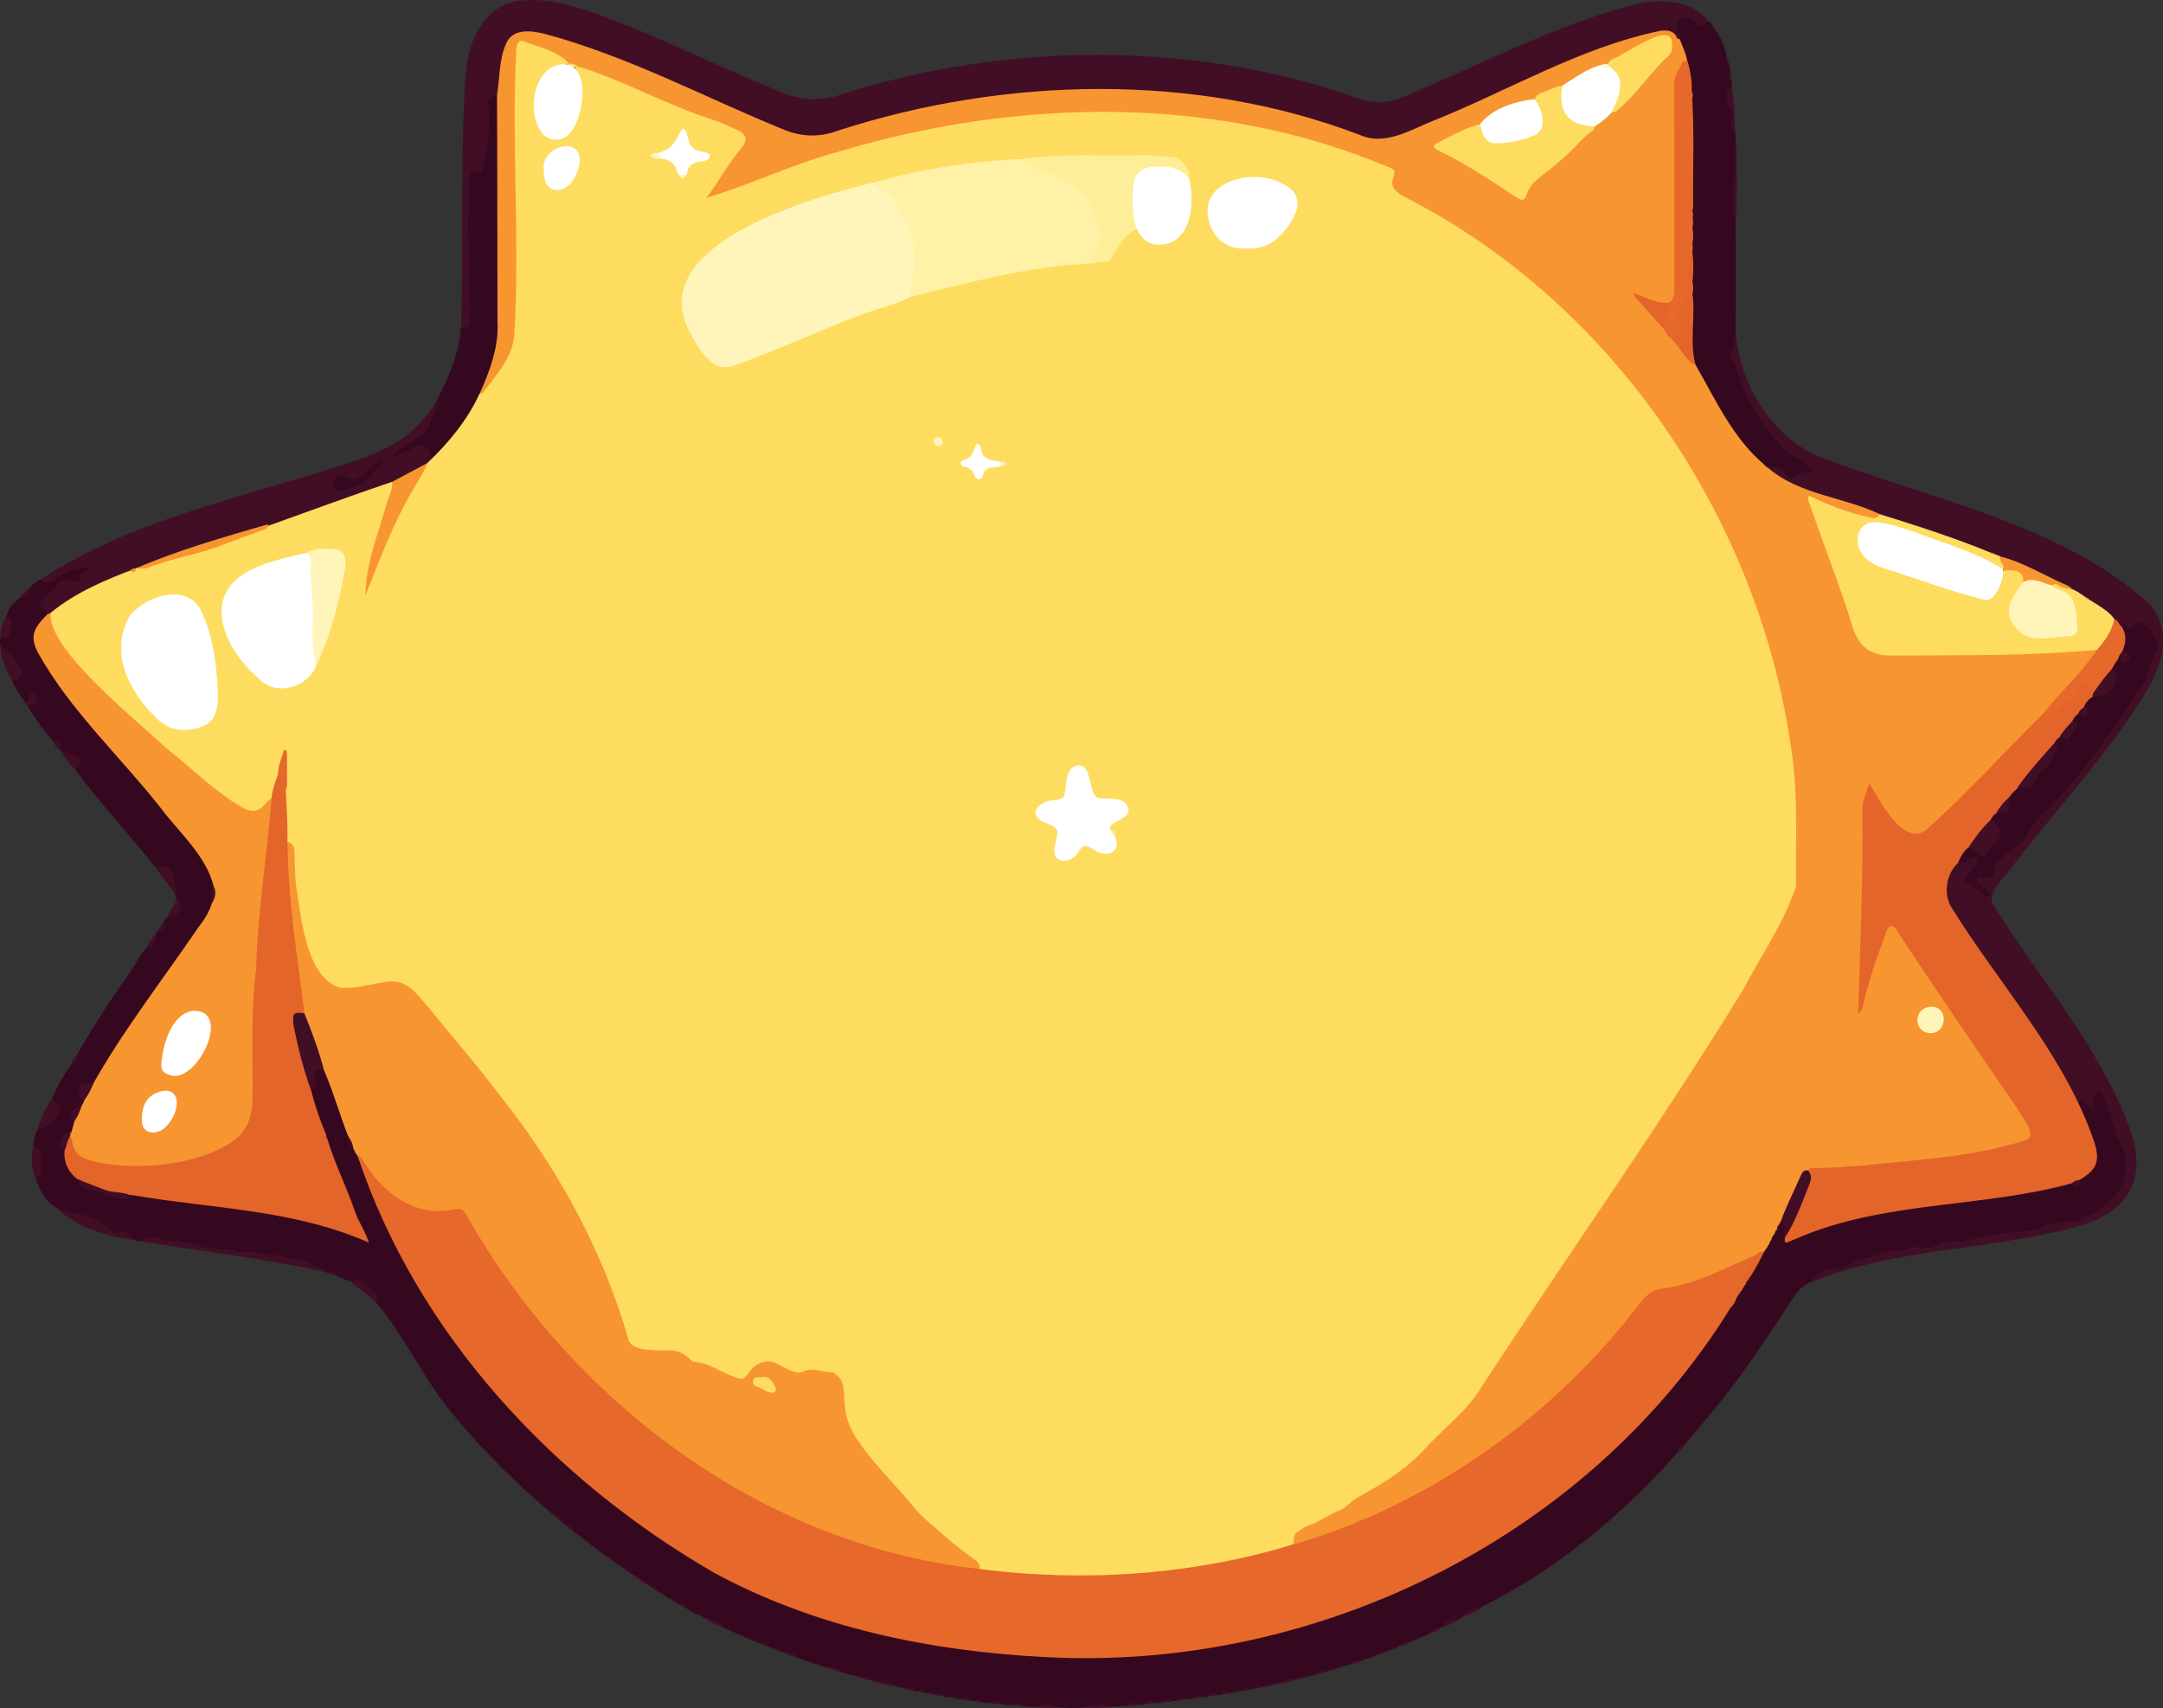 <?xml version="1.0" encoding="utf-8"?>
<!-- Generator: Adobe Illustrator 28.1.0, SVG Export Plug-In . SVG Version: 6.00 Build 0)  -->
<svg version="1.1" baseProfile="tiny" id="Layer_1" xmlns="http://www.w3.org/2000/svg" xmlns:xlink="http://www.w3.org/1999/xlink"
	 x="0px" y="0px" viewBox="0 0 2230.4 1761.4" overflow="visible" xml:space="preserve">
<rect x="0" y="0" width="2230.4" height="1761.4" fill="#333333" stroke="none"/>
<g>
	<path fill="#36081F" d="M691.6,1648.5c-4.1-0.4-6.2-4.7-9.9-6c-4-0.6-6.2-4.4-9.7-6.1c-0.8,0.2-1.3-0.1-1.5-0.8
		c-1.6-1-2.9-2.3-4.6-3.1c-0.7,0.2-1.2-0.1-1.4-0.8c-1.6-1-2.9-2.4-4.6-3.2c-0.7,0.2-1.2-0.1-1.4-0.8
		c-72.4-48.2-140.1-106-195.4-174.3c-27.8-34.5-46-75.5-74.5-109.5c-9.7-25.2-22.1-17.5-42.4-28.9c-2.3-5.5-8-0.8-11.7-3.7
		c-53.6-22.8-114-17.6-170.1-31.7c-8.7-2.1-17.8,2.8-25.9-1c-5.9-2.6-11.2-6.8-18.6-5c-2.9,0.7-5.7-1.6-7.8-3.8
		c-27.4-25.5-61.4-7.2-75.5-55.8c4.8-11,5.3-21.7-2.1-31.9c0.2-8.7,2-20.1,11.7-22.6c21.2-10.3,5.6-18.4,8-28
		c5-11.8,11.6-22.8,18.8-33.4c5.2-2.3,5-8.1,7.4-12.1c16.3-29,34.7-56.9,54-83.9c5.8-7.7,9.2-17,16.1-24c4.5-4,7.8-8.7,9.7-14.4
		c0.1-1.7,0.9-2.8,2.4-3.6c2.7-2.2,4.3-5.2,5.6-8.4c6-13.6,19.3-5.7,13.7-25.8c-5.7-12.7-2.3-32.4-21.7-31.9
		c-27-33.5-56.5-65.2-82.1-99.6c4.4-14.8-8.5-12.7-16-20.4l0,0.1c-1.9-3.9-3.3-8.2-7.8-10.2c-9.7-11.3-18.5-23.2-25.9-36
		c0.5-3.4,5.5-3.3,5.6-7.3c-3.1,0.5-3.6,7-8.1,3.5c-5.5-6.5-9.7-13.8-13.2-21.5c8.1-10.1,8.1-10.8,0.4-21.7
		c-4.5-7.4-16.1-12.9-12.7-22.9c9.6-7.7,10.6-11.3,6-22.6c5.4-16.8,16-17.4,23.9-29c3.1-3.7,6.7-6.8,11.1-8.7
		c17.8,0.3,23.2-14.9,47.2-15.5c2.4-0.3,4.9,0.1,5.9,2.7c1.1,2.8-1.2,4.2-3.1,5.5c-2.3,1.5-4.6,2.9-5.8,5.3
		c-6.1,13.1-19.5-1.6-26.9,11.7c-8.9,7.7-16.9,13.5-8.8,26c-4.7,12.8-18.7,15-11.3,32.4c36.5,70.8,99.1,124,146.7,187.1
		c12,17.4,36.3,39.9,36.2,61.7c-1.4,20.7-1.8,26.1-15.1,42.8c-35.4,50-71.4,99.7-102.8,152.4c-2.1,3.6-4.7,7.5-9.1,8.7
		c-24.8,4.7-0.5,11.5-9.1,22.5c-5.2,3.8-13.9,5.7-8.3,15.3c1.2,4.5,0.1,10.3-4.1,12.7c-8.6,4.5-9.7,8-5.5,17.9
		c-0.5,12.2,6.6,20.6,14.3,28.7c1.4,4.1,4.2,6.6,8.3,7.6c13.7,1.5,31.9,14.4,44.5,7.5c45.6,4.2,90.9,11.2,136.4,16.7
		c36,4.3,69.7,17.7,103.5,28.3c-15.6-34.5-30.3-69.2-41-105.4c-6.4-15.1-13.3-30-14.5-46.7c2.5-3.6,3.2-7.5,2.9-12
		c-0.7-10.9,1.8-12.5,12.5-9.4c1.8,1.1,3.1,2.6,3.8,4.5c61.7,200,174.6,371.2,354.4,484.7c180.2,119.5,414.2,138.1,621.3,91.2
		c203.5-46.8,379.3-184.2,485.7-362.3c11.3-17.6,20-36.7,31.7-53.9c1.1-3.6,3.1-8.7,7.8-7.2c6.5,4.4,0.4,11.7,4,16.7
		c92-36.8,193.9-35.4,290.2-57.7c4.6,1.9,8.7,2.5,10.6-3.7c28.2-16.4,9.5-45.9,1.3-68.6c-1.4-3.3-3.4-6.6-2.2-10.5
		c4.6-5.8,8,0.6,11.7,1.6c1.9-2.1,1.1-4.7,2.1-6.8c2.8-8.6,13.7-6.7,15.9,1.5c6.3,20.3,12.7,40.5,20.4,60.3c5.1,13.2,0.6,25.2-6,36
		c-13,21.8-39.1,33.2-63.7,34.9c-12.7,1.2-23.4,10.1-36.4,9.7c-28,1.5-55.6,6.8-82.7,12.4c-17.2,3.5-34.6,3.3-51.5,7.5
		c-15.4,3.8-31.1,6.5-45.4,13.9c-4.4,2.3-9.4,3.9-14.2,4.2c-12.5,0.1-20.3,9.2-30.6,13.7c-7.4,4.4-12.2,11.6-16.8,18.7
		c-29.7,46.4-61.1,92.1-97.6,133.3c-60.3,73.1-134.2,137.4-219.4,180.1c-7.3,4.3-15.4,7-22.5,11.8c-6,3.3-13.2,4.1-18.3,9.2
		c-8.3,2.9-15.7,9.3-24.7,11.2c-2.1,0.2-3.5,1.8-5.3,2.5c-5,2.2-10.5,4.2-15.8,6.2c-0.6,1.1-1.5,1.5-2.7,1.4c-2.1,0-3.5,1.7-5.4,2.2
		c-1.3,1.4-2.9,1.8-4.7,1.7c-7.5,2.2-14.2,7.1-22,8c-12.3,4.7-24.6,8.8-37.3,11.9c-1.1,1.2-2.5,1.5-4.1,1.3
		c-3.4,0.5-6.5,2.2-9.9,2.6c-2.1,2.1-5.3,1.1-8,2.1c-2.2,2-5.4,1-8,2c-1.2,1.2-2.6,1.4-4.1,1.2c-7.4,1-14.5,3.8-21.9,4.9
		c-2.8,2-6.8,0.8-10,2.1c-2.9,2-6.7,0.7-10,2c-1.2,1.1-2.6,1.2-4.1,0.9c-2.6,0.8-5.4,0.2-7.8,1.5c-1.3,0.9-2.6,1-4.1,0.7
		c-3.6-0.1-6.6,2.1-10.1,1.8c-2.5,0.8-5.3,0.4-7.8,1.1c-1.9,1.4-4,1.4-6.1,1c-2.6,0.6-5.3,0.2-7.9,1.1c-1.3,1-2.7,1.1-4.2,0.7
		c-3.2,1.1-6.6,0.2-9.8,1.2c-4.9,2.5-10.8,0.3-16,2.1c-5,2.3-10.7,0.4-16,1.9c-6.3,2.7-13.5,0.1-20,2.2c-2.6,1.3-5.3,1.3-8.1,0.8
		c-16.6,2.1-33.1,2.6-49.9,2.6c-10.6,1.2-21.3,1.3-31.9,0c-12.6-1-25.6,1.2-38-1.9c-7.3-1.1-15,0.8-22-1.8c-6.6-1.4-13.7,0.5-20-2.3
		c-4-0.7-8.4,0.5-12-1.6c-4.6-1.5-9.8,0.3-14-2.1c-1.9-0.5-4-0.4-5.9-0.8c-2.2,0.4-4.3,0.2-6.1-1.2c-3.3-1-7.1,0.1-10-1.7
		c-3.2-1.4-7.1,0-10-1.9c-1.9-0.8-3.9-0.8-5.9-1.2c-1.5,0.3-2.9,0.1-4.1-0.9c-3.2-1.4-7.2-0.1-10-2.2c-2.6-1-5.7,0.1-8-1.8
		c-8.5-2.4-17.9-3.6-26-6.5c-3.5-0.2-6.5-2.1-9.9-2.6c-1.6,0.2-3-0.1-4.1-1.2c-10.4-1.4-19.7-6.3-29.9-8.8
		c-22-5.7-43.3-14.9-64.1-22.9c-1.9-0.4-3.3-2-5.3-2.2c-1.8,0-3.5-0.4-4.7-1.9c-3.4-0.7-6-3.6-9.5-4c-1.7,0-3.3-0.5-4.5-1.8
		c-14.8-5.5-28.7-13.2-42.9-20.5c-8.1-2.5-14.7-7.8-21.8-12.1C697.5,1654.2,695.4,1649.9,691.6,1648.5z"/>
	<path fill="#420E26" d="M475.3,338.1c3-87.2-1.3-174.7,5-261.8c2.2-37,21.8-76.2,63.4-76.1c19.3-1,37.8,3.1,56,8.8
		c69,22.9,133.5,56.9,201,83.8c23.7,11.5,47.1,12.5,72.2,2.8c167.9-52.3,359.3-53.3,525.7,5c17.6,6.8,32.7,6.3,49.7-1.3
		c80.6-33.2,158.9-75.9,244-96.3c24.3-4,53.5-1.9,69.6,19.1c-6,11.8-10.3,5.8-18.3,0.4c-6.6-3.8-13.8-0.3-11,7.7
		c0.6,3.7,3.3,7.7-1.5,10.6c-30.7-28.8-226.9,80.2-274.6,95.9c-22.1,9.6-42.9,11.1-66.3,1.1c-167.4-60.4-360.6-55.5-528.8,0.5
		c-18.8,7.2-37.1,5.2-55.4-2.7c-49.6-21.3-99-43-148.7-64.1c-34.4-14.5-68.8-29.2-105.9-35.6c-17.5-3-25.6,2.3-30.2,19.3
		c-2.4,9-4.4,18.1-4.4,27.6c0,5.7-0.7,11.3-4.2,16.2c-5.2,3.8-5.9,9.1-5.7,15.1c0.7,18.7-0.2,37.2-5.5,55.3
		c-2.5,16.8-15.4,2.5-14.5,22.2c-1.4,40.8-0.3,81.6,1,122.4C487.4,322.6,489.6,345.2,475.3,338.1z"/>
	<path fill="#420E26" d="M1868.3,1321.5c12.5-21.3,27.3-6.1,42.2-20.3c1.2-1.1,2.8-2.7,4.1-2.6c14.3,0.9,26.2-8.8,40.3-9
		c13.1,2,17.3-6.9,26.6-2.6c4.5,2.2,9.3,1.3,12.3-1.2c11.9-9.1,26.9-2.7,39.6-8.1c21.2-5.2,42.5-7.1,64.3-9.1
		c6.1-0.7,9.9-5.3,15.5-6.4c5.5-1,11.3-1.3,16.6-2.7c5.9-1.5,12.9,0.9,17.4-2.6c4.9-3.7,11.1-4.6,15.5-7.8
		c21.8-14.3,36.1-36.6,27-62.7c-9.6-17.4-12.9-37.9-20.5-56.3c-2.2-6-9.4-4.3-10.5,1.5c-1.5,3.8,0.6,7.7,0.7,12
		c-6.5,0.2-10.8-13.5-15.5-7c-5.7-1.5-7-6.9-9.3-11c-31.9-56.7-69.1-109.8-107.4-162.2c-15.6-20-31-44.2-15.8-68.8
		c3.5-8.2,13.8-6.6,20.2-11.3c6.9-4.2,13.5,3.2,7.9,9.5c-16.4,16.2-6.9,16.4,7,27.2c-1.8-2.9-4.7-4.7-7.3-6.7
		c-5-3.4-2.1-12.4,4.1-10.7c14.4,3,7.7-15.4,18.4-19.5c16.4-9.8,27.8-24.4,38.4-39.9c30.7-32.5,58.9-66.7,83.9-103.9
		c15.1-22.9,33.9-44.6,37-72.9c2.9-6.3-9.4-25.7-17-21c-5,4.9-10.3,3-15.8,1.5c-4.6-0.6-6.2-5.1-9.4-7.4
		c-32.4-29.8-74-47.7-114.7-63.4c-67.6-25.9-136.5-48.5-205.5-70.5c-9.6-3.1-35.5-14.1-36.7-23.4c18.5-12.7,15.7,15.9,42,1.1
		c-2.1-2.8-4.7-5.4-7.8-6.9c-24.5-12.2-37.6-34.6-51.6-56.4c-9.6-15.1-14.2-32.1-20-48.6c-3.4-9.8-0.3-20.2,5.3-29.2
		c4.1,54.5,37.8,110.6,90.2,130.1c110.7,42.6,245.7,68.4,335.2,149.2c25.2,26.1,15.2,63.8-2,91.5c-39.1,63.9-90.5,118.9-136.3,177.9
		c-6.4,10.4-29.4,30-21.4,42c46.1,74.5,105.9,141.7,138.2,224.1c23.5,58.1,1.8,95.4-58.7,109.5
		C2047,1289.1,1953.3,1287.7,1868.3,1321.5z"/>
	<path fill="#36081F" d="M1789.8,342.3c-4,5.8,1.3,13.4-3.6,19c-2.4,2.7-1.7,5.6-0.2,8.3c4.1,7.2,6.7,15.3,8.7,22.9
		c10,28.9,27.9,54.1,50,74.9c10.1,6.5,18.2,7.7,25.1,19.4c-7.6-1.4-13.6,2.2-19.9,4.4c-14.4,4.4-1.9-11.7-27.3-9.2
		c-4.7,2.6-16.7-13.4-20.2-16.6c-24.4-27-41.5-59.1-57.2-91.8c-3.4-10.6-1.6-21.6-1.8-32.4c-0.2-12.8-0.3-25.7,0.1-38.5
		c-0.3-28.7,0.4-57.5-0.1-86.2c-2.4-51,4.9-102.7-5.7-152.9c-0.3-8.1-7.9-14.5-5.5-23.3c0.6-4.5-1.8-8.2-2.8-12.3
		c-3.2-12.2,13.7-12.2,19.5-5.1c5.3,6.9,6.7,3.5,13.1-0.8c3.8,2.1,4.8,6.6,7.5,9.9c7.5,10,10.4,22.1,12.8,34
		c2.8,4.9,1.3,10.7,2.5,16c1.5,2.6,1.5,5.3,1,8.1c-3.2,7.3-3.2,14.2,0.7,21.6c6.1,39,3.6,80.2,3.3,120
		C1790.2,268.7,1790,305.5,1789.8,342.3z"/>
	<path fill="#420E26" d="M48.3,633.9c0.6-3.5-1.4-5.4-4.1-7.2c-3.8-2.5-4.6-5.8-0.6-8.8c6.7-4.9,12.6-10.4,17.5-17.2
		c5.6-8.9,19.1,6.2,21.9-5.7c1.3-5.2,6.4-6.1,10.2-8c-0.1-2.3-1.3-3-2.6-2.7c-10.8,2.5-22.4,2.7-31.1,11.1
		c-5.4,5.2-11.2,7.2-17.9,2.4c86.9-57.8,191.8-81.1,290.4-111.7c49-15.6,90.1-25.6,118.1-72.6c2.2,1.5,3,4.1,2.2,6.1
		c-4.4,11.5-5.9,24.9-18,31.8c-7.7,4.4-13.3,12-21,14c13.3-7,29.3-17.1,32.8,6.5c-4.7,10.6-31.9,20.6-42.4,28
		C285.9,545.6,155.8,568.4,48.3,633.9z"/>
	<path fill="#36081F" d="M444.6,472.7c0.5-6.2-3.9-9.5-7.8-13c-3.6-3.2-7-0.7-9.9,1.3c-6.5,4.5-13.9,6.9-20.7,10.7
		c-2-3.6,1-3.9,2.2-4.8c7.9-5.7,15.9-11.5,24-16.8c5.2-3.4,9.5-7,10.7-13.4c2-8.1,9.3-14.1,6.9-23.1c12.4-23.8,23.4-48.8,25.1-75.5
		c8.8-1.2,8.3-1.3,9.2-9.4c1.5-12.9-0.5-25.7-0.2-38.5c2.3-22.5-2.6-45.1-1.1-67.2c1.9-15.8,0.1-31.7,1.6-47.1
		c5.5-2.5,10.7,7.6,13.5-3.5c5.5-21.7,7.6-43.6,5.3-66c-0.6-5.9,4.7-6.9,9-8.3c8.1,79.8,0.3,163.8,2.9,245
		c-3.3,46.2-28.3,89-58.6,122.9C453.6,469.4,450.8,474.4,444.6,472.7z"/>
	<path fill="#420E26" d="M146.4,1280c5.9-5.6,13-4.5,19.7-2.7c12.6,4.1,25.9,2.1,38.6,7c7.4,2.7,15.4,3.9,23.4,3.9
		c5.3,0,10.7-0.6,15.5,2.5c0.8,0.5,2,1,2.8,0.8c14.7-3.4,28.7,3.8,43.3,2.8c10.2,6.2,23.9,1.3,33.2,10.8c2.9,3,9.6,0.5,11.4,6.3
		C272.3,1297.4,209,1290.6,146.4,1280z"/>
	<path fill="#420E26" d="M58.5,1246.1c18.9,5.6,41.6,6.5,55.4,22.3c1.5,2.2,3.8,4.6,6.6,3.2c8.7-4.1,13.6,0.5,17.9,7
		C109.7,1274.7,80,1266.1,58.5,1246.1z"/>
	<path fill="#420E26" d="M0.7,666.1c7.9,2.1,13.3,11.8,17.7,18c6.7,10.4,5.9,12.9-5.4,18.5C5.9,691.5,0.8,679.6,0.7,666.1z"/>
	<path fill="#420E26" d="M54.1,1131.6c0.2,2.6,1.6,4.2,3.7,5.5c5.2,3.1,4.8,7.5,2.5,12c-3.7,9.3-12.1,13.2-21.5,15.1
		C42,1152.4,47.5,1141.7,54.1,1131.6z"/>
	<path fill="#420E26" d="M1789.8,231.9c-4-22.4-0.2-48.7-1.5-72.1c0-2-0.1-4,1.5-5.6C1791.8,180,1790.8,206,1789.8,231.9z"/>
	<path fill="#420E26" d="M34.4,1182.2c6.2,2,8.7,6.1,8,12.7c-1.6,6.2,3.6,18.3-5.9,19.3C32.4,1203.7,31.3,1193.1,34.4,1182.2z"/>
	<path fill="#420E26" d="M160.3,894.2c14.6-2.3,15.4-1.7,18.7,12.9c1.1,4.9,3.1,9.7,1.8,14.9C174.3,912.5,166.1,904.2,160.3,894.2z"
		/>
	<path fill="#420E26" d="M1789,138.1c-5.1-2.8-1.7-13.6-2.6-18.8c0-3.4-0.2-6.3-3.1-9c-5.2-4.8-2.7-11-2-16.7c0.2-1.3,3-2.3,4.6-3.4
		C1788.4,106.1,1789.1,122.1,1789,138.1z"/>
	<path fill="#420E26" d="M362.3,1322.4c9.5-7.7,16.7,4.3,23.5,9.5c4.3,3.4,1.8,8,2.7,11.9C380.1,1336.2,371.5,1329,362.3,1322.4z"/>
	<path fill="#420E26" d="M6.6,635.5c6.7,4.7,6.1,4.6,4.2,14.9c-1.2,6.7-4.5,8.2-10.2,7.7C0,649.9,2.1,642.4,6.6,635.5z"/>
	<path fill="#420E26" d="M62.2,774.2c6.3,0.7,11.3,4.8,17.1,6.8c8.9,2.9,0.1,8-1.2,13.5C71.9,788.5,66.7,781.7,62.2,774.2z"/>
	<path fill="#420E26" d="M182,926.1c9.6,6.6,1,22.7-9.8,20C174.9,939.1,180.8,933.8,182,926.1z"/>
	<path fill="#420E26" d="M26.1,724.2c6.1-0.4,3-6.4,5.4-9c3.3-0.8,4.9,1.6,6,3.8c3.6,7.1-4.1,6.7-8.9,9
		C27,727.2,26.2,726,26.1,724.2z"/>
	<path fill="#420E26" d="M1122.3,1760.4c7.9-3.7,15.9-2.8,23.9-0.7C1138.2,1760.9,1130.3,1761.4,1122.3,1760.4z"/>
	<path fill="#420E26" d="M723.5,1666.6c9.4,2.1,17.8,5.9,24.9,12.5C739.5,1676,731.2,1671.9,723.5,1666.6z"/>
	<path fill="#420E26" d="M1068.5,1759.8c7.4-2.2,14.7-3.1,21.9,0.6C1083.1,1761.2,1075.8,1760.9,1068.5,1759.8z"/>
	<path fill="#420E26" d="M1508.3,1667.6c-0.1-6.1,15.5-10.2,20.8-11.1C1522.8,1661.3,1515.7,1664.7,1508.3,1667.6z"/>
	<path fill="#420E26" d="M902.5,1733.6c8-1.4,15.1,1.3,21.9,5.2C916.8,1738.4,909.6,1736.3,902.5,1733.6z"/>
	<path fill="#420E26" d="M1314.3,1736.7c6.9-3.5,13.9-6.5,21.9-4.9C1329.1,1734.5,1321.9,1736.2,1314.3,1736.7z"/>
	<path fill="#420E26" d="M1488.3,1677.6c2.7-9.7,11.6-7.3,18.3-9.2C1501.1,1672.6,1494.8,1675.3,1488.3,1677.6z"/>
	<path fill="#420E26" d="M160.2,963.8c0.9,7.6-2.3,12.4-9.7,14.4C152.8,972.8,156,968,160.2,963.8z"/>
	<path fill="#420E26" d="M1390.3,1716.5c4.6-5.5,11.3-4.5,17.3-5.8C1402.3,1713.9,1396.5,1715.7,1390.3,1716.5z"/>
	<path fill="#420E26" d="M80.3,1086.1c-0.1,10.2-0.1,10.2-7.4,12.1C74.7,1093.7,76.9,1089.5,80.3,1086.1z"/>
	<path fill="#420E26" d="M854.5,1719.8c6.2-1.4,11.1,1.3,15.9,4.7C864.7,1724.1,859.5,1722.3,854.5,1719.8z"/>
	<path fill="#420E26" d="M1730.6,1496.9c0.2-6.2,4.1-9.1,9.5-10.7C1737.8,1490.5,1734.6,1494,1730.6,1496.9z"/>
	<path fill="#420E26" d="M54.5,764.1c7.5,1.4,7.5,1.4,7.8,10.2C58.8,771.6,56.3,768.1,54.5,764.1z"/>
	<path fill="#420E26" d="M1160.3,1758.7c3.7-3.8,7.7-3.1,11.9-0.9C1168.3,1758.9,1164.3,1759.4,1160.3,1758.7z"/>
	<path fill="#420E26" d="M1040.5,1757.8c4.1-2.2,8.1-2.8,11.9,0.7C1048.4,1759.2,1044.4,1758.9,1040.5,1757.8z"/>
	<path fill="#420E26" d="M1180.3,1757c3.5-4.4,7.6-3.3,11.9-1.2C1188.3,1756.9,1184.4,1757.5,1180.3,1757z"/>
	<path fill="#420E26" d="M30.5,606.5c-1.8,7.9-2.1,8.2-10.1,9.6C22.8,611.9,26.3,608.8,30.5,606.5z"/>
	<path fill="#420E26" d="M1232.3,1750.8c2.8-4.3,6.3-2.9,9.8-1.2C1239,1750.8,1235.7,1751.3,1232.3,1750.8z"/>
	<path fill="#420E26" d="M1200.3,1754.8c2.9-4.2,6.3-2.9,9.8-1C1207,1754.9,1203.7,1755.4,1200.3,1754.8z"/>
	<path fill="#420E26" d="M1020.5,1755.8c3.5-2,6.9-3.1,9.9,0.9C1027,1757.3,1023.7,1756.9,1020.5,1755.8z"/>
	<path fill="#420E26" d="M1216.3,1752.9c2.8-4.5,6.3-3,9.9-1.2C1223,1752.9,1219.7,1753.5,1216.3,1752.9z"/>
	<path fill="#420E26" d="M1442.5,1697.4c3.3-3.7,7.4-5.6,12.4-5C1451.2,1695.2,1447.1,1696.9,1442.5,1697.4z"/>
	<path fill="#420E26" d="M811,1704.7c4.3-0.1,8.6,0.1,11.4,4.2C818.3,1708.5,814.4,1707.2,811,1704.7z"/>
	<path fill="#420E26" d="M168.2,951.9c0.2,4.2,0.9,8.7-5.6,8.4C163.6,956.9,165.5,954,168.2,951.9z"/>
	<path fill="#420E26" d="M1370.3,1722.6c2.8-2.8,5.8-4.7,9.9-2.8C1377.2,1721.6,1373.9,1722.8,1370.3,1722.6z"/>
	<path fill="#420E26" d="M1356.3,1726.5c2.8-2.6,5.8-4.8,9.9-2.6C1363.2,1725.7,1359.9,1726.7,1356.3,1726.5z"/>
	<path fill="#420E26" d="M795.1,1698.7c4.3,0.1,8.6,0.3,11.3,4.5C802.3,1702.5,798.5,1701.2,795.1,1698.7z"/>
	<path fill="#420E26" d="M888.5,1729.8c4.1-2.1,7,0.2,9.9,2.6C894.8,1732.7,891.5,1731.6,888.5,1729.8z"/>
	<path fill="#420E26" d="M1418.3,1707c2.7-4.3,7-4.4,11.3-4.4C1426.2,1705.1,1422.4,1706.5,1418.3,1707z"/>
	<path fill="#420E26" d="M1784.8,82.1c-3.5-2.3-3.1-5-0.9-7.9C1785,76.7,1785.4,79.4,1784.8,82.1z"/>
	<path fill="#420E26" d="M770.9,1688.9c4.1-0.8,7.3,0.3,9.5,4C776.8,1692.5,773.7,1691.2,770.9,1688.9z"/>
	<path fill="#420E26" d="M1260.3,1746.7c2.1-3.6,4.9-3.2,7.8-1.1C1265.6,1746.8,1263,1747.3,1260.3,1746.7z"/>
	<path fill="#420E26" d="M338.3,1312.3c5.5-3.1,6.2-2.9,7.7,2.8C343.3,1314.6,340.5,1314.4,338.3,1312.3z"/>
	<path fill="#420E26" d="M1282.3,1743.2c1.9-4.2,4.7-3.6,7.8-1.5C1287.7,1742.8,1285.1,1743.5,1282.3,1743.2z"/>
	<path fill="#420E26" d="M1476.3,1683.3c1.8-4.2,5.2-5,9.3-4.6C1483,1681.2,1479.8,1682.5,1476.3,1683.3z"/>
	<path fill="#420E26" d="M1246.3,1748.9c2.1-3.9,4.9-3.4,7.9-1.1C1251.7,1748.9,1249.1,1749.5,1246.3,1748.9z"/>
	<path fill="#420E26" d="M990.5,1751.8c3-2.2,5.7-2.7,7.9,1C995.6,1753.4,993,1752.8,990.5,1751.8z"/>
	<path fill="#420E26" d="M583.9,1572.4c3.9-0.3,6,1.6,6.5,5.4C587.7,1576.8,585.5,1575,583.9,1572.4z"/>
	<path fill="#420E26" d="M571.9,1562.4c3.9-0.3,6.1,1.6,6.5,5.5C575.6,1566.9,573.4,1565,571.9,1562.4z"/>
	<path fill="#420E26" d="M978.5,1749.8c2.3-2.2,4.3-2.2,5.9,0.8C982.3,1751.3,980.4,1750.8,978.5,1749.8z"/>
	<path fill="#420E26" d="M1304.3,1738.8c1.4-3.1,3.4-3.3,5.9-1.1C1308.3,1738.8,1306.4,1739.4,1304.3,1738.8z"/>
	<path fill="#420E26" d="M966.5,1747.7c2.3-2.2,4.3-2.1,5.9,0.9C970.3,1749.2,968.4,1748.8,966.5,1747.7z"/>
	<path fill="#420E26" d="M1294.3,1740.8c1.5-3.1,3.4-3.2,5.9-1.1C1298.3,1740.8,1296.4,1741.3,1294.3,1740.8z"/>
	<path fill="#420E26" d="M1004.5,1753.8c2.2-2.2,4.2-2.1,5.9,0.6C1008.3,1755,1006.4,1754.8,1004.5,1753.8z"/>
	<path fill="#420E26" d="M936.5,1741.7c2.5-2.1,4.5-2.1,5.9,1.2C940.3,1743.4,938.4,1742.8,936.5,1741.7z"/>
	<path fill="#420E26" d="M1272.3,1744.7c1.5-3.1,3.5-3.2,5.9-0.9C1276.4,1744.9,1274.4,1745.4,1272.3,1744.7z"/>
	<path fill="#420E26" d="M956.5,1745.8c2.4-2.3,4.5-2.2,5.9,1.1C960.3,1747.5,958.3,1746.9,956.5,1745.8z"/>
	<path fill="#420E26" d="M946.5,1743.8c2.5-2.3,4.6-2.2,5.9,1.2C950.2,1745.5,948.3,1744.9,946.5,1743.8z"/>
	<path fill="#420E26" d="M138.4,996.2c0.1,3,0.1,5.8-4,6C134.9,999.6,136.2,997.6,138.4,996.2z"/>
	<path fill="#420E26" d="M880.5,1727.7c1.8-2.1,3-1.3,3.9,0.9C882.9,1729,881.7,1728.7,880.5,1727.7z"/>
	<path fill="#420E26" d="M1340.3,1730.6c0.9-2.2,2-3.1,3.9-0.8C1343,1730.8,1341.8,1731.2,1340.3,1730.6z"/>
	<path fill="#420E26" d="M1782.3,66.1c-2.2-1.4-2-3.4-1.3-5.5C1782.6,62.1,1782.7,64,1782.3,66.1z"/>
	<path fill="#420E26" d="M474.4,348.1c2.6,1.8,1.8,3.1-0.7,4C473.1,350.6,473.5,349.3,474.4,348.1z"/>
	<path fill="#420E26" d="M472.6,358.1c2.6,2.1,1.5,3.2-1,4C471.1,360.6,471.6,359.3,472.6,358.1z"/>
	<path fill="#420E26" d="M1769.5,32.1c-2.5-0.4-3.2-2-3-4.3C1768.4,28.6,1769.1,30.2,1769.5,32.1z"/>
	<path fill="#420E26" d="M1858.3,1327.5c0.4-2.7,2.1-3.4,4.5-3.1C1861.9,1326.2,1860.2,1327.1,1858.3,1327.5z"/>
	<path fill="#420E26" d="M1766.5,1454.5c-0.2-2.5,0.9-4.1,3.5-4.3C1769.6,1452.2,1768.4,1453.6,1766.5,1454.5z"/>
	<path fill="#420E26" d="M1748.4,1476.4c-0.1-2.6,1-4.1,3.6-4.3C1751.6,1474.2,1750.4,1475.6,1748.4,1476.4z"/>
	<path fill="#420E26" d="M604,1588.4c2.6-0.2,4.2,0.8,4.5,3.5C606.4,1591.5,604.9,1590.3,604,1588.4z"/>
	<path fill="#420E26" d="M1348.3,1728.6c0.9-2.1,2-3.1,3.9-0.8C1351,1728.7,1349.8,1729.1,1348.3,1728.6z"/>
	<path fill="#420E26" d="M628,1606.4c2.5-0.2,4.1,0.6,4.4,3.3C630.4,1609.3,628.8,1608.3,628,1606.4z"/>
	<path fill="#420E26" d="M642,1616.4c2.4-0.2,4.1,0.5,4.4,3.2C644.4,1619.2,642.8,1618.3,642,1616.4z"/>
	<path fill="#420E26" d="M653.7,1624.5c2.5-0.3,4.3,0.4,4.6,3.2C656.3,1627.3,654.7,1626.3,653.7,1624.5z"/>
	<path fill="#420E26" d="M659.7,1628.5c2.5-0.3,4.3,0.4,4.6,3.2C662.3,1631.3,660.7,1630.4,659.7,1628.5z"/>
	<path fill="#420E26" d="M665.8,1632.5c2.5-0.3,4.2,0.4,4.6,3.1C668.4,1635.2,666.8,1634.3,665.8,1632.5z"/>
	<path fill="#420E26" d="M671.9,1636.4c2.4-0.3,4.1,0.4,4.5,3C674.5,1639.1,672.8,1638.3,671.9,1636.4z"/>
	<path fill="#420E26" d="M681.6,1642.5c2.5-0.4,4.3,0.2,4.8,3.1C684.4,1645.2,682.7,1644.4,681.6,1642.5z"/>
	<path fill="#420E26" d="M691.6,1648.5c2.5-0.4,4.4,0.1,4.8,3C694.4,1651.2,692.6,1650.4,691.6,1648.5z"/>
	<path fill="#420E26" d="M701.7,1654.5c2.4-0.3,4.2,0.2,4.7,2.9C704.5,1657,702.7,1656.4,701.7,1654.5z"/>
	<path fill="#420E26" d="M761.1,1684.7c2.3-0.5,4.4-0.5,5.3,2.4C764.3,1686.9,762.4,1686.5,761.1,1684.7z"/>
	<path fill="#420E26" d="M1458.3,1691.2c0.8-3,2.9-3,5.3-2.5C1462.3,1690.5,1460.4,1691,1458.3,1691.2z"/>
	<path fill="#420E26" d="M785.1,1694.7c2.3-0.5,4.3-0.5,5.3,2.2C788.3,1696.9,786.4,1696.5,785.1,1694.7z"/>
	<path fill="#420E26" d="M1434.3,1701c1-2.8,3.1-2.8,5.4-2.2C1438.3,1700.5,1436.4,1701,1434.3,1701z"/>
	<path fill="#420E26" d="M928.5,1739.9c1.8-2.3,3-1.5,3.9,0.8C930.9,1741.2,929.6,1740.8,928.5,1739.9z"/>
	<path fill="#F79531" d="M494.5,406.1c10.5-23.5,20-48.4,18.5-74.6c-0.2-77.8-0.1-155.7-0.5-233.5c2.9-17.3,1.9-35.4,8.9-51.9
		c6.6-17.7,26.9-14.7,41.7-10.8c84.3,22.8,162.1,64.3,242.6,97.3c19.7,8.7,38.8,9.5,59,1.9c171.6-55.4,368.3-60.2,537.9,4.8
		c24.6,10.8,49.7-4.1,72.2-13.5c79.1-31.4,154.2-77.1,238.1-94.2c7.1-0.6,13.4,0,16.5,7.8c0.2,0.6,1.8,0.7,2.7,1
		c2.5,7.2,6.3,13.9,7.5,21.5c-8.3,11.9-10.5,25-10.4,39.5c0.5,64.1,0.3,128.2,0.2,192.3c4,30.3-31.7,21.7-44.5,8.1
		c21.8,23.2,42.5,49.5,63.4,74.2c21,36.5,38.9,76.7,72.1,104c0.4,1.1,1.1,1.7,2.3,2c32,28.2,78.5,30.3,115.6,48.1
		c-1,8.4-7.3,6.5-12.1,5.5c-16-3.2-31.8-7.5-46.5-14.8c-3.2-1.6-6-4.1-11-3.7c12.8,42.4,30.6,82.9,43.4,125.4
		c7.6,24,17.6,30.7,42.7,30.7c68.6,0.8,137.1,0,205.5-4.7c6.3,4,1.3,7.5-0.8,10.5c-47.4,58.7-102.5,110.8-155.5,164.3
		c-33.5,41.9-55.8,2.5-75.7-28.6c-3.1,8.4-5.1,15.6-5.2,23.3c0.4,65.9-0.7,134-4.6,199.4c2.8-11.6,19.9-83.2,31.4-84.1
		c5.5-0.6,7.9,4.3,10.5,8.1c41.9,64.5,86.6,127.3,128.9,191.5c11.2,18.4,8.5,25-12.7,29.8c-38.7,8.8-78,13.8-117.4,18.1
		c-31.1,3.4-62.4,4-93.4,7c-14.6,7.8-17.5,38.3-29.6,52l0.1,0c-0.6,0.9-1.2,1.9-1.6,2.9c-2.5,1-0.3,4.1-2.4,5.3l0.1-0.1
		c-1.3,3.8-5.3,6.2-5.8,10.5c-2.2,4.1-4.4,8.2-7.4,12.1c-26.2,15.8-54.8,28-84.3,36.4c-24,5.3-32.2,4.2-47.9,25.6
		c-86.3,111.8-205.7,195.2-340,239c-14.4,7.3-20.5-5.4-8.7-14.9c17.7-11.9,39-17.1,55.4-31.4c68.3-36.3,119.9-95.1,161-159.7
		c67.5-102.8,136.4-204.6,204.2-307.2c25.5-43.4,88.4-131.8,91-178.3c0.4-63.4,0.1-126.9-16-188.6
		c-49.5-214.6-190.5-406.9-387.8-507.2c-25-13.5-2.3-25-17.2-30.5c-217-91-466.1-63.4-678.9,26.3c-6.4,1.5-14.7,8-20.8,4
		c-2.3-2.6-0.2-5.2,1.3-7.1c54.8-81.8,52.5-43.1-78-103.8c-22-10.4-45.1-18.2-67.6-27.1c-11.2-8.7-24.4-13.5-37.6-18.2
		c-9-3.2-11.9-1.5-11.7,8.2c-5.6,97.2,4,194.4-2.4,291.5c-2.4,21.2-16.4,38.6-29.5,54.6C501.4,405,499.1,408.5,494.5,406.1z"/>
	<path fill="#E6682B" d="M1334.4,1592.3c141.7-41.3,268.3-132.2,357.4-249.5c6.4-8.3,13.4-13.2,23.5-14.4c34-4.2,64-21.4,95.1-34.3
		c2.7,3.8,0,6.7-1.6,9.7c-3,6-7,11.6-8.2,18.4c0.1,3-3.4,3.9-4,6.6c0.2,3-3.8,3.3-4,6.2c-144.6,246-431.5,389.2-715.2,373.6
		c-117.7-6-236.4-30.3-340.7-86.7c-166.3-96.1-306.5-246.1-367.9-429.9c5.5-2.1,6.9,2.5,9,5.5c18.4,29.9,50.6,54.8,87.2,47.3
		c10-1.6,15.3,1.5,20.1,9.8C659.5,1563.5,998.6,1683,1334.4,1592.3z"/>
	<path fill="#F79531" d="M1010.8,1617.8c-224.1-23.8-421.5-172.7-530.7-366.4c-2.7-4.6-5.6-5.7-10.5-4.7c-39.3,9.8-75.2-16-94.4-49
		c-1.7-2.5-2.8-5.4-6.3-5.7c-1.4-2.2-3.5-4.1-4.2-6.6c0.3-0.5,0.1-0.9-0.4-1.2c-11.6-25.9-18.7-53.8-29.9-80
		c-3.2-3.2-4.3-7.4-5.6-11.5c-5.1-16.8-12-32.9-17.5-49.6c-7.4-57.3-19.7-115.5-16.8-173.2c9.4-10.9,13.3,12.8,12.4,18.7
		c2.6,39.8,4.9,84.3,30,117.1c5.2,7.3,12.3,10.3,21.6,10c10.8-0.3,21.1-2.7,31.5-4.9c16.8-3.4,31.1-1.2,43.1,13
		c20.4,24.2,40.4,48.7,60.5,73.2c68.4,81.6,125.3,174.2,155.5,276.9c4.1,17.2,24.8,15.3,38.6,15.6c8.3-0.1,15.3,2.7,22.6,6.8
		c15.9,8.9,33.7,13.9,50.3,21.5c4.3,2,7.4-1.1,10.2-4.3c22.4-28,35.5,3.1,60.6-2.8c14.2-2.8,41.3,0.3,41.2,19
		c-1.6,64.4,84.3,137.2,132,174.5C1008.9,1607.3,1014.7,1610.6,1010.8,1617.8z"/>
	<path fill="#E3652A" d="M1864.2,1206.9c2.5-4,6.5-2.6,10-2.6c15.9,0,31.9-1.4,47.7-2.6c56-6.1,114.6-8.7,168.1-26.5
		c10.8-6.4-5.5-23.4-9-31c-41.6-60.5-83.2-121-123.5-182.3c-4.4-9.8-11-9.2-13.3,1.7c-8.7,23-16.9,46.2-22.3,70.2
		c-0.8,3.6-1.2,7.8-5.8,11.7c1.9-70.3,5.3-139.2,4.3-209.5c-0.2-9.4,3.6-18.1,7.3-28.2c10,16.5,34.6,65.7,58.3,48.1
		c42.8-38.3,81.7-81.5,122.4-121.6c28.9-9.7,34-35,46.3-31.3c6.6,1.6,6.7,9.4,5.1,14.6c-2.4,4.4-6.5,7.8-8.5,12.5
		c-5.2,4.2-8.7,9.6-12.5,15c-4.5,5.1-9.4,9.8-13.2,15.5c-31.5,38.2-64.7,75-94.3,114.5c-4.8,4.4-6.2,11.6-12.4,14.7
		c-11.5,11.2-14.8,29.2-7.9,43.8c49.6,80.7,117.4,152.8,148.5,243.7c6.2,20.2,3,28.4-15.2,39.4c-2.4,1.9-4.7,3.8-8.1,3.4
		c-89.1,24.6-184.1,18.4-271.1,51.8c-7.1,2.7-13.9,5.9-21,8.7c-5,2-3.5-1.9-3.6-4.3C1846,1252.4,1866.5,1232.4,1864.2,1206.9z"/>
	<path fill="#F79531" d="M48.3,633.9c1.3-0.7,2.6-1.3,3.9-2c26.4,72.5,118.6,131.2,175.2,182.7c13,8.9,29.6,28.1,44.5,12.5
		c3.1-2.6,6.3-7.3,10.2-0.8c-3.9,55.7-12.5,111.8-15.4,168c-3.4,45.3-3.6,90.5-3.4,135.8c0.1,28.2-11.7,48.7-38.2,58.5
		c-31.7,13.9-147.1,35.7-153.9-13.8c-0.3-1.1-0.3-2.3-0.1-3.4c0.2-1.8,2.5-2.3,2.6-4.1c1-3.7,2-7.3,3-11
		c-0.9-9.4,8.4-13.8,10.2-21.9c32.5-62.5,77.8-119.6,117.7-178.3c9.6-11.9,17.1-26.1,15.8-42c-8-32.6-36.6-56.4-56-82.7
		c-41.6-52.5-92.1-99.1-125-158C29.8,655.7,35.4,647.3,48.3,633.9z"/>
	<path fill="#E3652A" d="M72.1,1172.1c2,1.2,2,3.2,2.3,5.2c1.4,10.1,7.8,16,17.1,18.7c43.5,12.8,116.7,6.4,152.9-22.4
		c11.2-10.6,15.8-23.6,15.9-38.4c0.8-45.2-2.2-90.6,3.8-135.5c1.6-59,11.2-117.4,15.9-176c-2.6-10-0.3-18.8,6.6-26.4
		c5.2-0.6,6.1,3.3,6.4,6.8c5.7,17.4,7.5,35.4,6.5,53.7c-0.1,3.7-0.3,7.3-3,10.3c0.4,59.2,10,118.1,17.5,176.6
		c-8.7,2.3-9.7,8.4-8,16.1c3.5,15.8,7.6,31.4,12,46.9c1.5,5.3,4.1,10.5,2.8,16.4c3.9,15.8,9.2,31.1,15.6,46.1
		c7.2,26.5,20.1,51.3,29,77.3c3.7,11.4,10.9,21,15,33.8c-77.4-34.4-161.9-34.9-244-49c-27.3-0.2-73-11.2-69.8-46
		C66.3,1180.7,65.2,1174.8,72.1,1172.1z"/>
	<path fill="#420E26" d="M320.7,1124.1c-8.1-22.3-13.9-45.5-18.3-68.8c-0.8-10.8,0.4-11.9,11.4-10.5c8,19.4,15.2,39.1,20.5,59.4
		C312.3,1098.1,334.9,1119.5,320.7,1124.1z"/>
	<path fill="#420E26" d="M1864.2,1206.9c5.5,5.3,2.8,11.1,0.7,16.5c-7.2,17.9-13.9,36.7-24.4,52.9c-3.7-2.5,0-5.3-0.3-7.9
		c-0.3-3.4,1.1-7.6-4.2-8.4c6.1-16.7,14.1-32.5,21.3-48.7C1858.7,1208.5,1860.5,1206,1864.2,1206.9z"/>
	<path fill="#420E26" d="M80.6,1215.7c8.7,4.6,18.2,7.2,27.2,11c7.8,3.3,18.5,1.9,26.6,5.7c-2,6.4-7,3.9-10.8,3.1
		c-6.8-1.4-13.4-3.8-20-5.8C95,1225.5,81.7,1228.4,80.6,1215.7z"/>
	<path fill="#E3652A" d="M1800.6,1322.3c-2.9-1.9-2.2-4.1-0.7-6.6c3.2-5.2,4.8-11.2,8.6-16.1c1.7-5.2,3.9-9.9,10.6-8.9
		C1813.6,1301.6,1808.2,1312.6,1800.6,1322.3z"/>
	<path fill="#420E26" d="M96.6,1116.3c-2.4,6.5-5.5,12.6-9.7,18.1c-8-2.6-9.5-18.3,1-17.1C91.2,1117.7,93.7,1115.8,96.6,1116.3z"/>
	<path fill="#420E26" d="M72.1,1172.1c-3.5,4.1-2.7,9.8-5.6,14.1c-4.6-2.1-5.6-6.1-3.1-9.7c2.3-3.3,0.9-10.9,8.8-8.8
		c0.8,0.5,0.9,2.1,0.4,2.5C72.5,1170.8,72.3,1171.5,72.1,1172.1z"/>
	<path fill="#420E26" d="M84.2,1140.1c-1.7,5.8-4.1,11.2-7.5,16.1C65.6,1153.7,77.7,1140.5,84.2,1140.1z"/>
	<path fill="#420E26" d="M220.5,914.1c3,6.1,1.4,11.6-1.8,17.1C219,925.4,216.3,919.4,220.5,914.1z"/>
	<path fill="#420E26" d="M2136.3,1220c2.3-2.1,5-3.1,8.1-3.4C2145.3,1222.6,2139.1,1226.9,2136.3,1220z"/>
	<path fill="#420E26" d="M358.7,1171.2c3,3.8,5.1,8,5.6,12.9C359.5,1181.1,358,1176.7,358.7,1171.2z"/>
	<path fill="#E3652A" d="M1784.4,1348.3c0.1-4.6,0.3-9.1,6.2-10C1789.5,1342.2,1787.6,1345.7,1784.4,1348.3z"/>
	<path fill="#420E26" d="M1832.2,1268.1c0-2.1,0.6-4,2.4-5.3C1834.3,1264.9,1834.6,1267.1,1832.2,1268.1z"/>
	<path fill="#420E26" d="M338.1,1174.8c-1.5-1.2-1.9-2.8-1.8-4.6C338.2,1171.2,338.3,1172.9,338.1,1174.8z"/>
	<path fill="#420E26" d="M1824.9,1282.1c-0.2-1.5,0.7-2.5,1.6-3.5C1826.4,1279.9,1826.2,1281.2,1824.9,1282.1z"/>
	<path fill="#420E26" d="M1829.8,1272c0.5-1.5,0.8-3.2,2.4-4C1832.3,1269.9,1831.9,1271.5,1829.8,1272z"/>
	<path fill="#E3652A" d="M72.6,1170.2c-0.1-0.8-0.3-1.7-0.4-2.5c0.5-0.2,1-0.3,1.5-0.4C74.1,1168.5,73.7,1169.5,72.6,1170.2z"/>
	<path fill="#E3652A" d="M1792.6,1335.1c0.1-1.3,0.7-2.3,1.9-2.8C1794.3,1333.5,1793.7,1334.5,1792.6,1335.1z"/>
	<path fill="#E3652A" d="M1796.6,1328.9c0.1-1.2,0.7-2.1,1.8-2.7C1798.2,1327.4,1797.6,1328.3,1796.6,1328.9z"/>
	<path fill="#420E26" d="M1834.8,1262.3c-0.2-1.1,0.3-1.9,1.4-2.3C1835.7,1260.7,1835.3,1261.5,1834.8,1262.3z"/>
	<path fill="#420E26" d="M364.6,1185.4c1,0.6,1.6,1.5,1.4,2.8C365,1187.5,364.6,1186.6,364.6,1185.4z"/>
	<path fill="#FEDC60" d="M2162.4,670.1c-70.4,6.5-141.4,5.4-212,5.8c-22.8,0.3-33.6-10.5-39.7-28.2c-8.9-29.6-19.7-58.5-30.3-87.5
		c-5.1-14-10-28.1-15-42.2c-0.8-2.2-1.7-4.4,0.1-6.9c20.3,9.8,41.2,18.2,63.4,22.5c3.5,1,7.4,0.9,9.3-3.5
		c38.5,12,77.1,24.3,114.4,39.7c1,1.7,2.8,1.3,4.3,1.6c1.4-0.2,1.9,1.9,3.3,1.2c0.8,0.4,1.6,0.8,2.4,1.2c2.4,3.8,6.5,7.2,4,12.6
		c-3.6,2-6.4-0.3-9.3-1.8c-33.3-17.2-68.9-28.6-104.3-40.4c-14.9-4.9-39.3-5.2-34.2,17.1c2.5,11,10.2,17.3,19.9,20.7
		c33.9,12.2,68.2,22.9,102.8,33c18.4,5.5,17.2-18.6,25.7-28.1c13.4-3.4,19.5,0,21.3,11.7c-5,13.7-20.7,26-11.4,41.8
		c10.6,20.5,35.2,14.4,54,12.7c6.2-0.3,9-3.9,8.3-9.9c-1.7-14.2-2.4-29.1-19.9-34.4c-7.6-2.7-2.6-11.8,3.9-7
		c7.6,3.8,16.1,5.7,22.8,11.1c0.9-0.1,1.5,0.3,1.7,1.2c0.8,0.5,1.7,1.1,2.5,1.6c0.8,1.4,2.9,0.9,3.6,2.4
		c7.1,4.6,33.5,18.5,26.5,28.6C2175,655,2174.1,666.8,2162.4,670.1z"/>
	<path fill="#36081F" d="M2052.7,845.4c5.9-12.4,15.4-5.1,19.4-23.8c16.1-22.1,33-10.6,46.8-56.2c6.3-11.8,21.7-3.9,18-21.8
		c6.1-13.1,14.8-6.3,11.8-14.3c9-22.3,37.1-7.9,28.5-39.2c-0.6-5.2,1.8-9.8,6.9-11.4c2.6-1,6.1,2.7,7.8-0.6c1.7-3.5-3.4-3.9-4.4-6.4
		c2.8-3.9-2.5-35.8,4.7-27.3c3.3,4.2,5.6,3.1,8.8,0.1c5.7-5.1,5.2-3.9,11.6,0.2c6.3,4.1,7.6,10.4,10.7,15.9c4.9,8.6-5.7,18-6.2,27.2
		c-2.3,8-4.3,15.5-10.6,21.8c-3.8,3.7-5.5,9.6-8.7,14.3c-27.4,40.1-55,80.6-90.3,114.3c-6.8,6.2-11.8,14.4-16.7,22.1
		c-7.9,15.4-35.7,24-34.7,38.3c0.1,5.6-4.4,7.8-10.8,6.7c-2.5-0.4-5.3-2.4-6.5,1.6c-1,3.4,1.5,4.2,4,5.7c2.7,2.6,11.6,7.3,7.9,11.7
		c-1.4,1.4-3.3,1.6-4.3,0.1c-4.6-6.3-10.8-10.4-17.7-13.8c-2.8-1.4-2.4-4.3-0.7-7c2.7-4.2,5.7-8.1,9.4-11.6c1.9-1.8,4.3-4.1,1.9-6.8
		c-2.1-2.3-5-1.3-7.2,0.4c-3.9,2.9-7.9,5.1-12.9,4c2.7-7.5,11.8-23.9,20.2-13.6c5.9,6.5,9.9-1.7,13.3-6.1
		C2063,859.4,2058.9,857.6,2052.7,845.4z"/>
	<path fill="#E6682B" d="M2188.1,646.5c5,8.5,4.2,17,0.1,25.6c0.3,3.6-1.4,6-4.3,7.8c-8.8,11.4-12.4,26.4-25.4,34.5
		c-0.5-3.7,1.1-8.8-4.3-9.8c-4.5-0.8-9.5,1.8-10.5,5.7c-2.8,10.5-14.2,11.9-19.6,19.8c-2.7,3.9-10,4-15.7,3.9
		c17.4-21.7,38.7-40.8,53.9-64c8.1-9.3,15.4-19,17.8-31.6C2184.6,639.4,2184.8,644.6,2188.1,646.5z"/>
	<path fill="#F79531" d="M2065.5,587.1c2.2-5-4.6-8.1-2.9-13.3c23.1,5.7,43.6,18.5,65.2,28.1c3.2,1.5,6.8,2.6,8.9,5.9
		c-5-1-10.1-1.3-14.5-4.6c-2-1.5-4.2-1.5-6,0.6c-1.1,1.5-2.8,1.9-4.3,1.4c-8.3-2.8-16.9-3.8-25.5-5c0.4-13.4-10.6-12.3-20.5-12
		C2065.8,587.8,2065.7,587.5,2065.5,587.1z"/>
	<path fill="#F79531" d="M2056.9,571.5c-1.9,0.7-3.4,0.5-4.3-1.6C2054.3,569.7,2055.8,570.1,2056.9,571.5z"/>
	<path fill="#F79531" d="M2154,618.3c-1.7,0-3-0.7-3.6-2.4C2152.1,616,2153.3,616.7,2154,618.3z"/>
	<path fill="#F79531" d="M2060.3,572.7c-0.9,1-1.4,0.6-1.7-0.5C2059.2,571.9,2059.8,572.1,2060.3,572.7z"/>
	<path fill="#F79531" d="M2147.9,614.3c-0.6-0.4-1.1-0.8-1.7-1.2C2147.2,612.9,2147.7,613.4,2147.9,614.3z"/>
	<path fill="#E6682B" d="M1720.4,312.2c5.7-3.3,6.2-8.5,6.2-14.5c-0.1-70.6,0.1-141.2-0.3-211.8c-0.1-8.8,5.7-14.3,8.3-21.5
		c0.4-1.3,3.4-1.7,5.2-2.5c3,10.5,5.3,21.1,4.6,32.2c3.1,39.2,1,80.2,1.5,120.1c-2.7,7.1,1.6,13-0.7,19.9c-2.6,8.1,1.2,16.2,0,24
		c-0.8,11.3-2.9,22.6,0.1,33.9c1,3.3,1.1,6.7,0,10c-1.2,3.5-3.2,6.5-5.5,9.3c-14.7,14.4,5.6,32.8-15.2,38.6
		c-5.1-2.5-6.9-7.7-9.9-11.9C1715.5,329.2,1715.5,320.1,1720.4,312.2z"/>
	<path fill="#E3652A" d="M1724.4,350c2.5-7.9,11.6-4.8,7.2-16.8c-2.9-8.7-0.2-15.8,5-22c2.6-3.1,3.5-8.2,8.5-9.2
		c3.5,24.6-3.2,50,3.2,74.1C1740.3,375,1730.8,356.2,1724.4,350z"/>
	<path fill="#E3652A" d="M1745.1,292c-7.7-4.3-3.2-27.4-0.1-33.9C1746.4,269.4,1746.4,280.7,1745.1,292z"/>
	<path fill="#E3652A" d="M1745,252c-3.8-6-3.8-12,0-17.9C1746.3,240.1,1746.3,246.1,1745,252z"/>
	<path fill="#E3652A" d="M1744.7,102.1c-5.7-2.2-5.7-3.5-0.4-8C1745.9,96.7,1745.9,99.4,1744.7,102.1z"/>
	<path fill="#E3652A" d="M1745.1,224c-3.9-2-3.9-4,0-6C1746,220.1,1746,222.1,1745.1,224z"/>
	<path fill="#420E26" d="M1820.4,480.1c-1.1-0.2-1.8-0.8-2.1-1.9C1818.9,478.8,1819.7,479.4,1820.4,480.1z"/>
	<path fill="#420E26" d="M1806.3,466.2c-1.1-0.3-1.7-1-1.9-2.1C1805.1,464.8,1805.7,465.5,1806.3,466.2z"/>
	<path fill="#420E26" d="M1796.3,454.2c-0.9-0.4-1.5-1-1.5-2C1795.3,452.9,1795.8,453.5,1796.3,454.2z"/>
	<path fill="#FEDC60" d="M296.4,868.1c0.6-29.6-2.9-58.1-3.1-87.9c-4.4,15.1-12,27.7-13.4,43.4c-2.8,0.7-4.2,2.8-5.9,4.9
		c-6.9,8.2-13.3,9.4-22.9,4.9c-29.7-16.9-53.8-41.9-80.7-62.8C142.3,743.5,48.5,669.9,52.2,631.9c25.7-21.2,57.6-34.5,88-45.9
		l-0.1,0c90.1-24.1,175.9-59.5,264.2-89.2c4.1,5,2,10.1,0.2,15.1c-12.6,31.8-18.7,65.3-27.7,98.1c16.1-46.2,34.3-93.6,64-132.7
		c21.7-20.6,40.9-43.7,53.6-71.2c1.2-0.4,3-0.5,3.6-1.4c13.6-17.8,30.4-35.7,32.3-59.3c5.8-97.7-2.9-195.4,2-293.1
		c-0.1-3.9,1.5-11.6,6.7-10c16.5,6.5,34.7,9.4,47.7,23.1c-56.3,8.9-32.6,105.3,1,67.2c9.8-15.6,12.5-32.8,8-50.9
		c-0.8-4.3-4.7-9.6-1.4-13.8c47.7,14.5,91.4,39.6,138.9,54.9c9.4,3.2,18.6,7.3,27.6,11.5c9.1,4.3,10.3,10.5,3.8,18.2
		c-14,16.4-22.7,34-36.1,51.4c46.9-13.8,90-35.4,137.3-47.8c182.9-54.7,387.2-59,565,15.8c20.3,5.6-12.4,16.9,20,32.4
		c212.5,109.1,361.3,329,395.7,564c8,48.3,5,96.9,5.5,145.3c-12.3,37.8-36,71.8-54.7,107.1c-85.1,138.6-179.5,271.6-268.4,407.4
		c-15.7,27.7-42.9,46.2-63.5,70c-19.1,19.5-42,33.1-65.7,46c-5.8,3.6-10.7,9.1-16.6,12.5c-11.9,4.3-22,12.3-34,16.4
		c-4,1.3-7.5,4.2-11.1,6.6c-4.8,3.1-3.9,8-3.9,12.7c-104.2,31.8-215.9,39.3-323.6,25.6c-0.1-3.8-1.2-6.7-4.6-9.2
		c-11.3-8.2-22.5-16.4-32.8-25.8c-10.5-9.6-22-17.9-31.1-29.2c-17.6-21.8-38.6-41.6-54.7-64.5c-28.4-38.5-7.1-58.3-25.8-72.4
		c-0.8-0.6-1.6-1.7-2.4-1.7c-10.4,0.4-20.8-6.1-31.2-0.6c-8.1,3.4-19.2-5.1-26.9-8.4c-8.7-5.2-21.4-1.1-27.4,7.5
		c-6.9,9.8-7.7,9.4-18.6,5.3c-13-4.9-24.5-13.8-39-14.6c-2.3-0.1-3.3-1.8-4.8-3.2c-6.3-6-13.7-9.2-22.5-8.7
		c-10.2-0.1-35.9,1.1-40.3-9.9c-26.4-93.4-74.4-180.1-135-255.6c-21.9-29.2-46-56.7-69-85c-15.4-17.7-25.2-35.2-51.7-28.6
		c-13.7,2.4-27.2,6-41.4,5.3c-35.8-10.1-40.4-72-45.7-103.1c-1.7-11-1.1-21.9-1.9-32.8C303.6,876.9,304.5,869.9,296.4,868.1z"/>
	<path fill="#F79531" d="M440.9,477.3c-4.2,10.9-11,20.4-16.7,30.4c-19.7,34.4-32.5,68.9-47.3,106.1c0.3-33.7,13.2-63.4,22-95.2
		c2.2-7.2,6.2-13.8,5.5-21.8C416.6,490.3,428.8,483.8,440.9,477.3z"/>
	<path fill="#F79531" d="M276.5,540.5c-0.3,2.3-0.5,4.3-3.4,5.3c-13.2,4.6-26.3,9.7-39.5,14.4c-26,11.1-54.3,14.7-80.6,24.9
		c-3.9,1.9-8.5,0.8-12.8,0.9C184,567,230.7,553.9,276.5,540.5z"/>
	<path fill="#36081F" d="M395.9,476.1c-6.5,4.6-9.7,12.2-15.8,17.1c-8.3,6.6-17.6,11.4-28.3,12.9c-7.8,2.7-9.6-7.9-6.1-12.9
		c2.1-2.7,6.1-4.4,8.9-2.4C372.1,505.1,386.8,467.4,395.9,476.1z"/>
	<path fill="#F79531" d="M140.3,586c-0.6,4.2-2.6,5-5.9,2.3C135.9,586.4,137.9,585.8,140.3,586z"/>
	<path fill="#FEDC60" d="M1644.6,130.2c-0.2,1.7-0.7,3.4-2.1,4.4c-8.2,5.3-14.3,12.9-21.1,19.7c-9.9,9.9-20.8,18.6-31.8,27
		c-6.5,4.9-12,10-14.9,18c-2.9,7.8-4.9,8.3-11.7,3.7c-26.7-17.4-53.3-35.4-82-48.9c-2.9-2.1-3.2-4.5,0-6.1
		c14.7-7.6,29.2-15.8,45.4-20.1c1.6,0.8,2.8,2.1,3.2,3.7c3.9,14.6,13.1,15.3,25.7,13.1c18.6-2.6,41.5-8.6,30.4-32.2
		c-5.7-7.8-3.8-14.7,5.8-17.5c6.6-2,12.4-6.5,19.7-6.5c2.8,3.8,1.9,8.3,2,12.6c0.5,14.6,5.5,21,19.6,25
		C1636.7,127,1641.4,126.6,1644.6,130.2z"/>
	<path fill="#FFFFFF" d="M1644.6,130.2c-27.8-0.2-38.3-15.2-33.6-41.9c13.2-8,25.9-18.2,41.3-21.6c2.8,2,6.1,1.1,9.2,1.3
		c5.8,1.4,9.4,5.4,10.4,10.8C1678.2,101.2,1662.8,118.7,1644.6,130.2z"/>
	<path fill="#FEDC60" d="M1661.7,115.8c26.3-49.4-14.9-43,0-54.3c11.1-3.4,57.8-38.3,62-20.1c1.1,6.5,1.7,12.5-4.9,17.7
		c-18,16.8-31.6,38.5-50.8,54.4C1666.1,115.1,1664.2,116.3,1661.7,115.8z"/>
	<path fill="#FFFFFF" d="M1582.3,102.2c7.8,9.5,14.4,30.6,0.1,37.2c-12.9,5.4-26.4,8.4-40.5,8.3c-11,0-13.9-11.2-15.7-19.9
		C1539.7,111.3,1561.8,104.7,1582.3,102.2z"/>
	<path fill="#FFF5BA" d="M1990.3,1065.4c-18.3-1.4-17.4-27.3,1.7-27.3C2009.7,1038.5,2007.7,1065.7,1990.3,1065.4z"/>
	<path fill="#E3652A" d="M1720.4,312.2c-1.2,8.8-0.1,18.1-5.9,25.8c-9.6-10.7-19.3-21.5-28.9-32.3c-0.8-0.9-0.8-2.4-1.2-3.7l0,0
		C1696.1,306.2,1707.5,313.3,1720.4,312.2z"/>
	<path fill="#FFF5BA" d="M1658.3,66c0.8,1.2,1.7,2.3,2.5,3.5c-3.2,0.2-6.9,1.7-8.5-2.8C1654.2,65.4,1656.3,65.8,1658.3,66z"/>
	<path fill="#FEDC60" d="M586.9,65.4c2.5,0.9,5.7-0.1,7.6,2.5c-0.4,0.5-0.9,1-1.3,1.5c-3,0.4-6.1,1.2-7-3
		C586.4,66,586.6,65.7,586.9,65.4z"/>
	<path fill="#E3652A" d="M1684.4,302.1c-0.3-0.3-0.6-0.5-0.8-0.8C1684.1,301.2,1684.2,301.7,1684.4,302.1z"/>
	<path fill="#FEDC60" d="M785.9,1420.2c6.2-1.8,9.6,2.6,12.3,7.8c1.2,2.2,3.4,4.7,0.8,7.1c-5.4,3.5-12.6-3.9-18.2-5.1
		c-3.3-1.3-4.9-3.4-4.2-6.8C778,1418.7,782.2,1420.6,785.9,1420.2z"/>
	<path fill="#420E26" d="M2052.7,845.4c8.9,4.5,14.2,16.5,4.3,23.4c-3,2.3-4.6,5.5-6.4,8.6c-9.1,13.5-11.8-3.8-20.9-3.5
		C2036.5,863.7,2043.7,853.8,2052.7,845.4z"/>
	<path fill="#420E26" d="M2119,765.5c3.7,1.6,4,4.5,1.9,7.3c-5.7,7.5-6.6,18.2-16.5,22.9c-2,0.9-3.2,4.2-4.1,6.6
		c-3.1,9.9-11,10.8-20.1,9.8C2092,795.6,2105.5,780.6,2119,765.5z"/>
	<path fill="#420E26" d="M2158.5,714.5c6.1-8.5,11.9-17.1,19.3-24.6c12,7-1.3,28.3-12.4,28.2c-2.6,0.1-5.2-0.2-7.8-0.3
		C2157.8,716.7,2158.2,715.6,2158.5,714.5z"/>
	<path fill="#420E26" d="M2136.9,743.6c12,1.8-0.3,11.3-2.5,16.6c-1.7,4.2-7.3-0.5-10.7-0.4C2127.2,753.7,2132.2,748.7,2136.9,743.6
		z"/>
	<path fill="#420E26" d="M2072.1,821.7c0.6,13.6,0.7,17-13.6,16.5C2062.1,831.9,2066.7,826.4,2072.1,821.7z"/>
	<path fill="#420E26" d="M2148.7,729.4c3.2,1.4,4.5,3.9,2.8,7c-2.2,3.6-5.8-0.4-8.9-0.2C2143.9,733.2,2145.9,731,2148.7,729.4z"/>
	<path fill="#FFFFFF" d="M198.3,1042.3c42.8-2.4,4.5,76.8-23.5,66.1c-6.4-2-9-5-8.4-11.7C167.9,1077.1,176.6,1046,198.3,1042.3z"/>
	<path fill="#FFFFFF" d="M146.4,1152.2c0.3-14.5,6.6-23.4,19.2-26.8c10.7-2.9,17.8,3,16.6,14.1c-1,9.3-5.8,16.8-12.2,23.4
		C159,1171.7,144.4,1168.5,146.4,1152.2z"/>
	<path fill="#E6682B" d="M286.6,798.2c0.2-9,3.9-16.9,6.4-25.2c2.9,0.9,2.9,2.4,2.9,3.6c0.1,11,0.1,22,0.1,33c0,1.7-0.3,3.3-1.5,4.6
		C286.1,811.3,294.8,799.8,286.6,798.2z"/>
	<path fill="#FFFFFF" d="M2065.5,587.1c1.5,8.6-8.1,35.9-20,31.2c-35.2-8.9-69.1-21.8-103.7-32.6c-5.7-1.9-11-4.7-15.8-8.3
		c-16.6-12.2-13.9-42.2,11.3-38.8c12.2,1.9,23.9,5.4,35.6,9.5C2004.1,560.1,2037.3,568.8,2065.5,587.1z"/>
	<path fill="#FFF5BA" d="M2086.4,600.2c10-5.6,20,1,29.9,3.6c1.8,2.7,4.8,3.4,7.6,4.4c17.1,4.7,16.9,23.6,18.3,38.2
		c0.2,6.5-2.4,9.4-8.7,9.6c-10.6,0.3-21,2.6-31.7,2.3c-13.6-0.3-22.4-7.6-28.3-18.8C2066.7,625,2078.2,611.2,2086.4,600.2z"/>
	<path fill="#420E26" d="M2183.9,679.9c0.8-3,2-5.7,4.3-7.8c7.6,1.5,9.6,3.7,6.9,7.8c-1.9,2.8-4.2,5.3-7.6,1.4
		C2186.7,680.5,2185.1,680.4,2183.9,679.9z"/>
	<path fill="#FFF5BA" d="M938.5,306.3c-10.3,5.6-21.5,8.9-32.6,12.1c-50.1,16.7-97.5,40.3-147.3,57.9c-25.2,10.6-38.5-17.6-48.4-36
		c-44.6-89,128.6-137.1,190.1-152c6.9,2.7,12.8,7.1,19.2,10.7c1.8,1,3.8,2.1,4.4,4c5.9,17.6,19.4,32.1,20.7,51.5
		C945.8,272,945.3,289.5,938.5,306.3z"/>
	<path fill="#FFF1A6" d="M938.5,306.3c-1-7.4,1.1-14.6,2.5-21.5c2.8-19.6,2.7-40.4-8.4-57.3c-3.4-6.1-7.4-11.8-8.5-18.9
		c-0.6-3.9-3.2-6.3-6.7-8.1c-4.9-3.7-15.6-6.2-17.1-12.3c50.1-13.8,102.1-22.4,154-24.2c48.9,17.3,104.2,47.7,71.9,107.6
		C1062,274.1,1000.4,291.1,938.5,306.3z"/>
	<path fill="#FFFFFF" d="M224.5,712.7c0.8,19.9-1.7,35.7-26.5,39.2c-14.8,2.8-27.5-1.5-37.9-12.7c-26.2-25.7-45.9-63.3-28.8-99.3
		c2.3-6.1,7.2-10.6,12.3-14.2c18-14,51-21.1,63.5,3.6C219.7,655,223.4,684.4,224.5,712.7z"/>
	<path fill="#FFFFFF" d="M326.2,686.1c-8.2,21.9-39.7,32-57.4,15.4c-21.4-18.6-40.1-43-40.4-72.5c2.6-42.8,54.5-50.8,88-59.1
		c6.7,1.2,6.9,6.6,6.9,11.6C324.1,616.4,327.1,651.3,326.2,686.1z"/>
	<path fill="#FEEE99" d="M1126.3,271.6c-0.3-4.1,0.9-7.9,3-11.3c9.7-15.4,3.3-30.5-4-44.8c-2-14.4-13.3-20.2-23.9-27.1
		c-12-7.9-25.9-11.4-38.5-18.1c-3.1-1.7-7-2.5-8.6-6.3c40.8-6.3,84.7-2.5,126.6-4c10.3-0.2,20.4,1.9,30.6,2.2
		c6.1,0.8,16.8,13.9,14.5,22.1c-2.1,0.5-4.1-0.3-5.5-1.6c-8.3-7.6-18.3-8.4-28.8-7.8c-13.7,0.7-20.2,6.6-20.5,20.2
		c-0.3,10.9-1.1,21.9,1.7,32.6c0.7,2.8,1.6,5.8-0.7,8.5c-12.7,4.9-18.5,18.5-25.4,29.2c-1.8,3.3-4.2,5.1-7.9,4.7
		C1134.6,269.5,1130.5,271.6,1126.3,271.6z"/>
	<path fill="#FFFFFF" d="M1285.3,256.2c-19.2,1.8-35.2-10.8-38.9-29.4c-10.9-41.7,50.5-54.6,78.1-36.1c25.5,12.4,9.2,39.1-5.6,53.3
		C1309.6,253.3,1298.3,257.1,1285.3,256.2z"/>
	<path fill="#FFFFFF" d="M1149.8,862.6c6,14-5.2,21.8-18.1,15.7c-8.9-4.3-12.7-11.2-19.6,0c-6.4,11.7-26.4,14.1-24.9-3
		c4-20.8,7.8-20.5-13.3-28.6c-15.1-10.4,1.1-21.7,13.6-21.6c9.9-2,9.9-1.9,11-11.3c1-9,1.7-22.9,12.6-24.6c17.5-2,8.9,34.9,24.7,34
		c9.2,0.7,25-1.3,27.5,10.3c4.6,11.7-25.6,14.1-17.3,23.1C1148.4,857.8,1149.1,860.2,1149.8,862.6z"/>
	<path fill="#FFFFFF" d="M1172.3,236.1c-4.9-13.8-4.4-28.1-3.9-42.3c0.4-13.8,8.2-21.4,21.8-21.9c14.9-1.1,25.8,1,36,12.3
		c6.1,23.3,2.8,64.6-27,67.8C1186.3,253.7,1177.6,247.6,1172.3,236.1z"/>
	<path fill="#FFFFFF" d="M586.1,66.4c22.5,8,14.9,52.7,3.7,68.5c-8.2,12-25.6,13.1-33.4-1.7C542.4,110.2,552.8,62.3,586.1,66.4z"/>
	<path fill="#FFF5BA" d="M326.2,686.1c-4.3-14.9-4.2-30.7-3.7-46.1c1-20.6-3.4-41-2-61.6c0.3-3.9-2-6.1-4.1-8.5
		c8.9-4.7,18.5-4.5,28.1-3.8c9.4,0.6,13.2,9.3,11.5,19.6C349.8,619.9,341.3,655,326.2,686.1z"/>
	<path fill="#FFFFFF" d="M560.8,175.8c-4.2-24.3,38.5-37.7,37.1-8.5c-1.8,12.9-11.4,31.9-27.1,28.2
		C562.3,192.8,560.6,183.5,560.8,175.8z"/>
	<path fill="#FFFFFF" d="M679.7,157.4c22.2-5.4,21-33,27.5-22.2c4.9,14.1,2.9,19,19.8,21.8c2.1,0.8,5.1,1.2,5.1,4
		c-2.6,10-20.9-0.6-24,18.7c-3.4,3.5-8.7,1.4-10-2.8c-2-9.4-8.9-12.4-17.3-13.5C678.5,161.8,678.7,159.7,679.7,157.4z"/>
	<path fill="#FFFFFF" d="M1032.4,480.2c-1.9,1.7-4.3,1.6-6.6,1.7c-6,0.2-10.9,1.1-12.4,8.6c-0.9,4.4-6.7,4.7-8.2,0.5
		c-2.1-6.3-6-8.8-12-10.2c-3.1-0.7-3.4-5.3-0.5-5.9c9.6-2,11.4-10.1,14.2-17.4c4.4,0.6,4.6,4.1,5.2,6.7
		C1014.3,480.5,1037.4,471.1,1032.4,480.2z"/>
	<path fill="#FFF5BA" d="M966.8,450.6c5.4,0.4,8.2,9.3,1.2,9.4C962,460.7,960.4,451,966.8,450.6z"/>
	<path fill="#FFF5BA" d="M679.7,157.4c0.3,2,0.7,4,1,6.1c-3.8,0.9-6.9-0.2-10.1-3.1C673.1,156.8,676.8,158.2,679.7,157.4z"/>
	<path fill="#FFF5BA" d="M700.1,180.3c2.6-0.2,5.3-0.3,7.9-0.5C704.6,185.3,703.2,185.4,700.1,180.3z"/>
	<path fill="#FFF5BA" d="M1032.4,480.2c-0.1-1.3-0.2-2.5-0.2-3.8c2,0,5.1-1.2,5,2.2C1037.1,480.6,1034.3,480.2,1032.4,480.2z"/>
	<path fill="#FEEE99" d="M1149.8,862.6c-2.1-1.5-3.4-3.6-3.9-6.1C1150.7,856.3,1150.4,859.4,1149.8,862.6z"/>
</g>
</svg>
